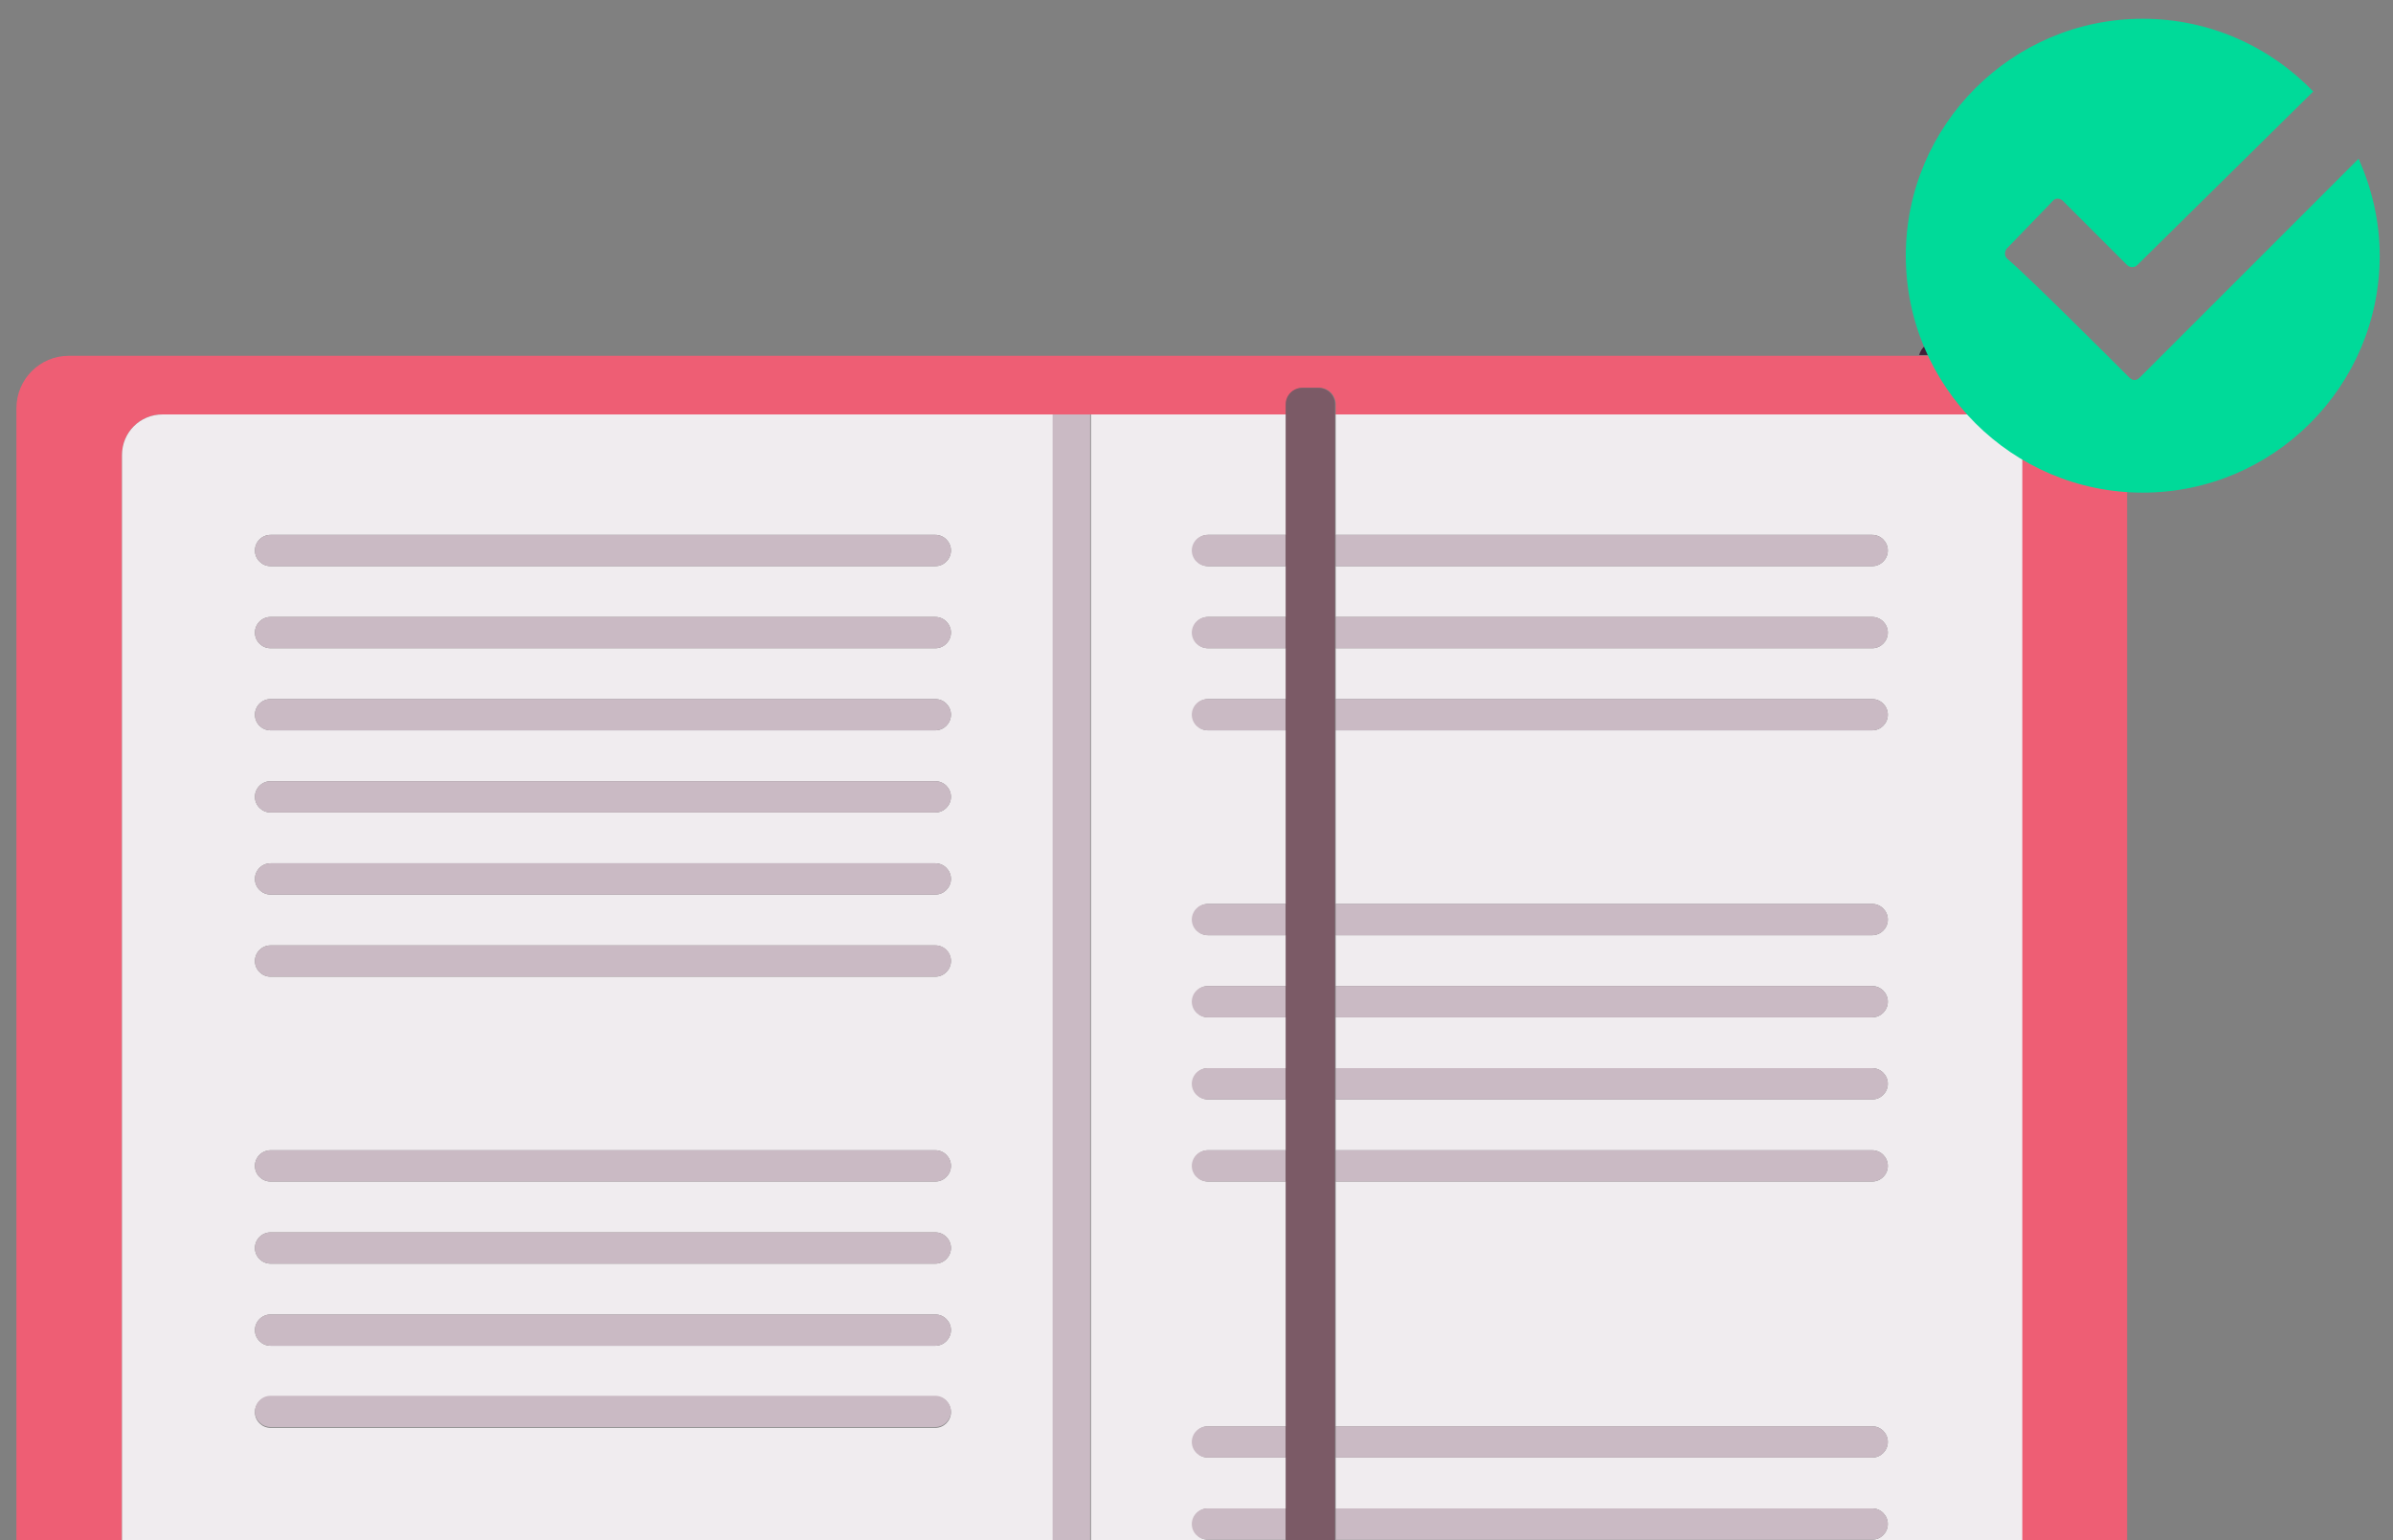 <?xml version="1.0" encoding="utf-8"?>
<!-- Generator: Adobe Illustrator 21.1.0, SVG Export Plug-In . SVG Version: 6.00 Build 0)  -->
<svg version="1.1" id="Layer_1" xmlns="http://www.w3.org/2000/svg" xmlns:xlink="http://www.w3.org/1999/xlink" x="0px" y="0px"
	 viewBox="0 0 306 197" style="enable-background:new 0 0 306 197;" xml:space="preserve">
<rect x="0" y="0" width="306" height="197" fill="#808080" stroke="none"/>
<style type="text/css">
	.st0{clip-path:url(#SVGID_2_);}
	.st1{fill:#412139;}
	.st2{fill:#EE5E74;}
	.st3{fill:#F0ECEF;}
	.st4{fill:#CABAC4;}
	.st5{fill:#7B5A66;}
	.st6{fill:#00DA99;}
</style>
<g>
	<defs>
		<rect id="SVGID_1_" x="-3" y="-54" width="334" height="251"/>
	</defs>
	<clipPath id="SVGID_2_">
		<use xlink:href="#SVGID_1_"  style="overflow:visible;"/>
	</clipPath>
	<g class="st0">
		<path class="st1" d="M249.3,43.7h-1.7c-1.1,0-1.9,0.7-2.2,1.7c2.1,0,4.1,0,6.1,0C251.2,44.5,250.4,43.7,249.3,43.7z"/>
		<path class="st1" d="M247.6,237.8h1.7c1.1,0,1.9-0.7,2.2-1.7c-2,0-4,0-6.1,0C245.7,237,246.5,237.8,247.6,237.8z"/>
		<path class="st2" d="M265.3,45.5c-4.4,0-9,0-13.8,0c-2,0-4,0-6.1,0c-48.6,0-108.4,0-108.4,0s-84.3,0-128.2,0c-3.7,0-6.7,3-6.7,6.7
			v177.1c0,3.7,3,6.7,6.7,6.7c43.9,0,128.2,0,128.2,0s59.7,0,108.4,0c2.1,0,4.1,0,6.1,0c4.7,0,9.4,0,13.8,0c3.7,0,6.7-3,6.7-6.7
			V52.2C272,48.5,269,45.5,265.3,45.5z M258.5,222.5c0,2.9-2.3,5.2-5.2,5.2H139.4H137h-2.4H20.8c-2.9,0-5.2-2.3-5.2-5.2V58.2
			c0-2.9,2.3-5.2,5.2-5.2h113.9h2.4h2.4h25v-1.3c0-1.2,1-2.1,2.1-2.1h2.1c1.2,0,2.1,1,2.1,2.1V53h82.5c2.9,0,5.2,2.3,5.2,5.2V222.5z
			"/>
		<path class="st3" d="M20.8,53c-2.9,0-5.2,2.3-5.2,5.2v164.2c0,2.9,2.3,5.2,5.2,5.2h113.9V53H20.8z M119.6,182.6h-85
			c-1.1,0-2-0.9-2-2c0-1.1,0.9-2,2-2h85c1.1,0,2,0.9,2,2C121.6,181.7,120.7,182.6,119.6,182.6z M119.6,172.1h-85c-1.1,0-2-0.9-2-2
			c0-1.1,0.9-2,2-2h85c1.1,0,2,0.9,2,2C121.6,171.2,120.7,172.1,119.6,172.1z M119.6,161.6h-85c-1.1,0-2-0.9-2-2s0.9-2,2-2h85
			c1.1,0,2,0.9,2,2S120.7,161.6,119.6,161.6z M119.6,151.1h-85c-1.1,0-2-0.9-2-2c0-1.1,0.9-2,2-2h85c1.1,0,2,0.9,2,2
			C121.6,150.2,120.7,151.1,119.6,151.1z M119.6,124.9h-85c-1.1,0-2-0.9-2-2c0-1.1,0.9-2,2-2h85c1.1,0,2,0.9,2,2
			C121.6,124,120.7,124.9,119.6,124.9z M119.6,114.4h-85c-1.1,0-2-0.9-2-2c0-1.1,0.9-2,2-2h85c1.1,0,2,0.9,2,2
			C121.6,113.5,120.7,114.4,119.6,114.4z M119.6,103.9h-85c-1.1,0-2-0.9-2-2s0.9-2,2-2h85c1.1,0,2,0.9,2,2S120.7,103.9,119.6,103.9z
			 M119.6,93.4h-85c-1.1,0-2-0.9-2-2c0-1.1,0.9-2,2-2h85c1.1,0,2,0.9,2,2C121.6,92.5,120.7,93.4,119.6,93.4z M119.6,82.9h-85
			c-1.1,0-2-0.9-2-2c0-1.1,0.9-2,2-2h85c1.1,0,2,0.9,2,2C121.6,82,120.7,82.9,119.6,82.9z M119.6,72.4h-85c-1.1,0-2-0.9-2-2
			s0.9-2,2-2h85c1.1,0,2,0.9,2,2S120.7,72.4,119.6,72.4z"/>
		<path class="st3" d="M253.3,53h-82.5v15.4h68.6c1.1,0,2,0.9,2,2s-0.9,2-2,2h-68.6v6.5h68.6c1.1,0,2,0.9,2,2c0,1.1-0.9,2-2,2h-68.6
			v6.5h68.6c1.1,0,2,0.9,2,2c0,1.1-0.9,2-2,2h-68.6v22.2h68.6c1.1,0,2,0.9,2,2s-0.9,2-2,2h-68.6v6.5h68.6c1.1,0,2,0.9,2,2
			c0,1.1-0.9,2-2,2h-68.6v6.5h68.6c1.1,0,2,0.9,2,2c0,1.1-0.9,2-2,2h-68.6v6.5h68.6c1.1,0,2,0.9,2,2c0,1.1-0.9,2-2,2h-68.6v31.3
			h68.6c1.1,0,2,0.9,2,2s-0.9,2-2,2h-68.6v6.5h68.6c1.1,0,2,0.9,2,2c0,1.1-0.9,2-2,2h-68.6v6.5h68.6c1.1,0,2,0.9,2,2
			c0,1.1-0.9,2-2,2h-68.6V218c0,1.2-1,2.1-2.1,2.1h-2.1c-1.2,0-2.1-1-2.1-2.1v-10.6h-10c-1.1,0-2-0.9-2-2c0-1.1,0.9-2,2-2h10v-6.5
			h-10c-1.1,0-2-0.9-2-2c0-1.1,0.9-2,2-2h10v-6.5h-10c-1.1,0-2-0.9-2-2s0.9-2,2-2h10v-31.3h-10c-1.1,0-2-0.9-2-2c0-1.1,0.9-2,2-2h10
			v-6.5h-10c-1.1,0-2-0.9-2-2c0-1.1,0.9-2,2-2h10v-6.5h-10c-1.1,0-2-0.9-2-2c0-1.1,0.9-2,2-2h10v-6.5h-10c-1.1,0-2-0.9-2-2
			s0.9-2,2-2h10V93.4h-10c-1.1,0-2-0.9-2-2c0-1.1,0.9-2,2-2h10v-6.5h-10c-1.1,0-2-0.9-2-2c0-1.1,0.9-2,2-2h10v-6.5h-10
			c-1.1,0-2-0.9-2-2s0.9-2,2-2h10V53h-25v174.7h113.9c2.9,0,5.2-2.3,5.2-5.2V58.2C258.5,55.3,256.2,53,253.3,53z"/>
		<polygon class="st4" points="137,53 134.6,53 134.6,227.7 137,227.7 139.4,227.7 139.4,53 		"/>
		<path class="st4" d="M119.6,178.5h-85c-1.1,0-2,0.9-2,2c0,1.1,0.9,2,2,2h85c1.1,0,2-0.9,2-2C121.6,179.4,120.7,178.5,119.6,178.5z
			"/>
		<path class="st4" d="M119.6,168.1h-85c-1.1,0-2,0.9-2,2c0,1.1,0.9,2,2,2h85c1.1,0,2-0.9,2-2C121.6,169,120.7,168.1,119.6,168.1z"
			/>
		<path class="st4" d="M119.6,157.6h-85c-1.1,0-2,0.9-2,2s0.9,2,2,2h85c1.1,0,2-0.9,2-2S120.7,157.6,119.6,157.6z"/>
		<path class="st4" d="M119.6,147.1h-85c-1.1,0-2,0.9-2,2c0,1.1,0.9,2,2,2h85c1.1,0,2-0.9,2-2C121.6,148,120.7,147.1,119.6,147.1z"
			/>
		<path class="st4" d="M119.6,120.9h-85c-1.1,0-2,0.9-2,2c0,1.1,0.9,2,2,2h85c1.1,0,2-0.9,2-2C121.6,121.7,120.7,120.9,119.6,120.9z
			"/>
		<path class="st4" d="M119.6,110.4h-85c-1.1,0-2,0.9-2,2c0,1.1,0.9,2,2,2h85c1.1,0,2-0.9,2-2C121.6,111.3,120.7,110.4,119.6,110.4z
			"/>
		<path class="st4" d="M119.6,99.9h-85c-1.1,0-2,0.9-2,2s0.9,2,2,2h85c1.1,0,2-0.9,2-2S120.7,99.9,119.6,99.9z"/>
		<path class="st4" d="M119.6,89.4h-85c-1.1,0-2,0.9-2,2c0,1.1,0.9,2,2,2h85c1.1,0,2-0.9,2-2C121.6,90.3,120.7,89.4,119.6,89.4z"/>
		<path class="st4" d="M119.6,78.9h-85c-1.1,0-2,0.9-2,2c0,1.1,0.9,2,2,2h85c1.1,0,2-0.9,2-2C121.6,79.8,120.7,78.9,119.6,78.9z"/>
		<path class="st4" d="M119.6,68.4h-85c-1.1,0-2,0.9-2,2s0.9,2,2,2h85c1.1,0,2-0.9,2-2S120.7,68.4,119.6,68.4z"/>
		<path class="st4" d="M154.4,203.4c-1.1,0-2,0.9-2,2c0,1.1,0.9,2,2,2h10v-4H154.4z"/>
		<path class="st4" d="M239.4,207.4c1.1,0,2-0.9,2-2c0-1.1-0.9-2-2-2h-68.6v4H239.4z"/>
		<path class="st4" d="M239.4,196.9c1.1,0,2-0.9,2-2c0-1.1-0.9-2-2-2h-68.6v4H239.4z"/>
		<path class="st4" d="M154.4,192.9c-1.1,0-2,0.9-2,2c0,1.1,0.9,2,2,2h10v-4H154.4z"/>
		<path class="st4" d="M239.4,186.4c1.1,0,2-0.9,2-2s-0.9-2-2-2h-68.6v4H239.4z"/>
		<path class="st4" d="M154.4,182.4c-1.1,0-2,0.9-2,2s0.9,2,2,2h10v-4H154.4z"/>
		<path class="st4" d="M239.4,151.1c1.1,0,2-0.9,2-2c0-1.1-0.9-2-2-2h-68.6v4H239.4z"/>
		<path class="st4" d="M154.4,147.1c-1.1,0-2,0.9-2,2c0,1.1,0.9,2,2,2h10v-4H154.4z"/>
		<path class="st4" d="M239.4,140.6c1.1,0,2-0.9,2-2c0-1.1-0.9-2-2-2h-68.6v4H239.4z"/>
		<path class="st4" d="M154.4,136.6c-1.1,0-2,0.9-2,2c0,1.1,0.9,2,2,2h10v-4H154.4z"/>
		<path class="st4" d="M239.4,130.1c1.1,0,2-0.9,2-2c0-1.1-0.9-2-2-2h-68.6v4H239.4z"/>
		<path class="st4" d="M154.4,126.1c-1.1,0-2,0.9-2,2c0,1.1,0.9,2,2,2h10v-4H154.4z"/>
		<path class="st4" d="M239.4,119.6c1.1,0,2-0.9,2-2s-0.9-2-2-2h-68.6v4H239.4z"/>
		<path class="st4" d="M154.4,115.6c-1.1,0-2,0.9-2,2s0.9,2,2,2h10v-4H154.4z"/>
		<path class="st4" d="M154.4,89.4c-1.1,0-2,0.9-2,2c0,1.1,0.9,2,2,2h10v-4H154.4z"/>
		<path class="st4" d="M239.4,93.4c1.1,0,2-0.9,2-2c0-1.1-0.9-2-2-2h-68.6v4H239.4z"/>
		<path class="st4" d="M239.4,82.9c1.1,0,2-0.9,2-2c0-1.1-0.9-2-2-2h-68.6v4H239.4z"/>
		<path class="st4" d="M154.4,78.9c-1.1,0-2,0.9-2,2c0,1.1,0.9,2,2,2h10v-4H154.4z"/>
		<path class="st4" d="M154.4,68.4c-1.1,0-2,0.9-2,2s0.9,2,2,2h10v-4H154.4z"/>
		<path class="st4" d="M239.4,72.4c1.1,0,2-0.9,2-2s-0.9-2-2-2h-68.6v4H239.4z"/>
		<path class="st5" d="M164.4,72.4v6.5v4v6.5v4v22.2v4v6.5v4v6.5v4v6.5v4v31.3v4v6.5v4v6.5v4V218c0,1.2,1,2.1,2.1,2.1h2.1
			c1.2,0,2.1-1,2.1-2.1v-10.6v-4v-6.5v-4v-6.5v-4v-31.3v-4v-6.5v-4v-6.5v-4v-6.5v-4V93.4v-4v-6.5v-4v-6.5v-4V53v-1.3
			c0-1.2-1-2.1-2.1-2.1h-2.1c-1.2,0-2.1,1-2.1,2.1V53v15.4V72.4z"/>
	</g>
</g>
<g>
	<path class="st6" d="M273.6,48.3c-0.4,0.4-0.9,0.4-1.3,0c-2.6-2.6-12.7-12.7-15.6-15.2c-0.4-0.3-0.4-0.9-0.1-1.3l5.9-6.1
		c0.3-0.4,0.9-0.4,1.3,0l8.2,8.2c0.3,0.3,0.9,0.4,1.3,0l22.5-22.2C290.3,6,282.6,2.4,274,2.4c-16.7,0-30.3,13.6-30.3,30.3
		c0,16.7,13.6,30.3,30.3,30.3c16.7,0,30.3-13.6,30.3-30.3c0-4.4-1-8.6-2.7-12.4L273.6,48.3z"/>
</g>
</svg>
